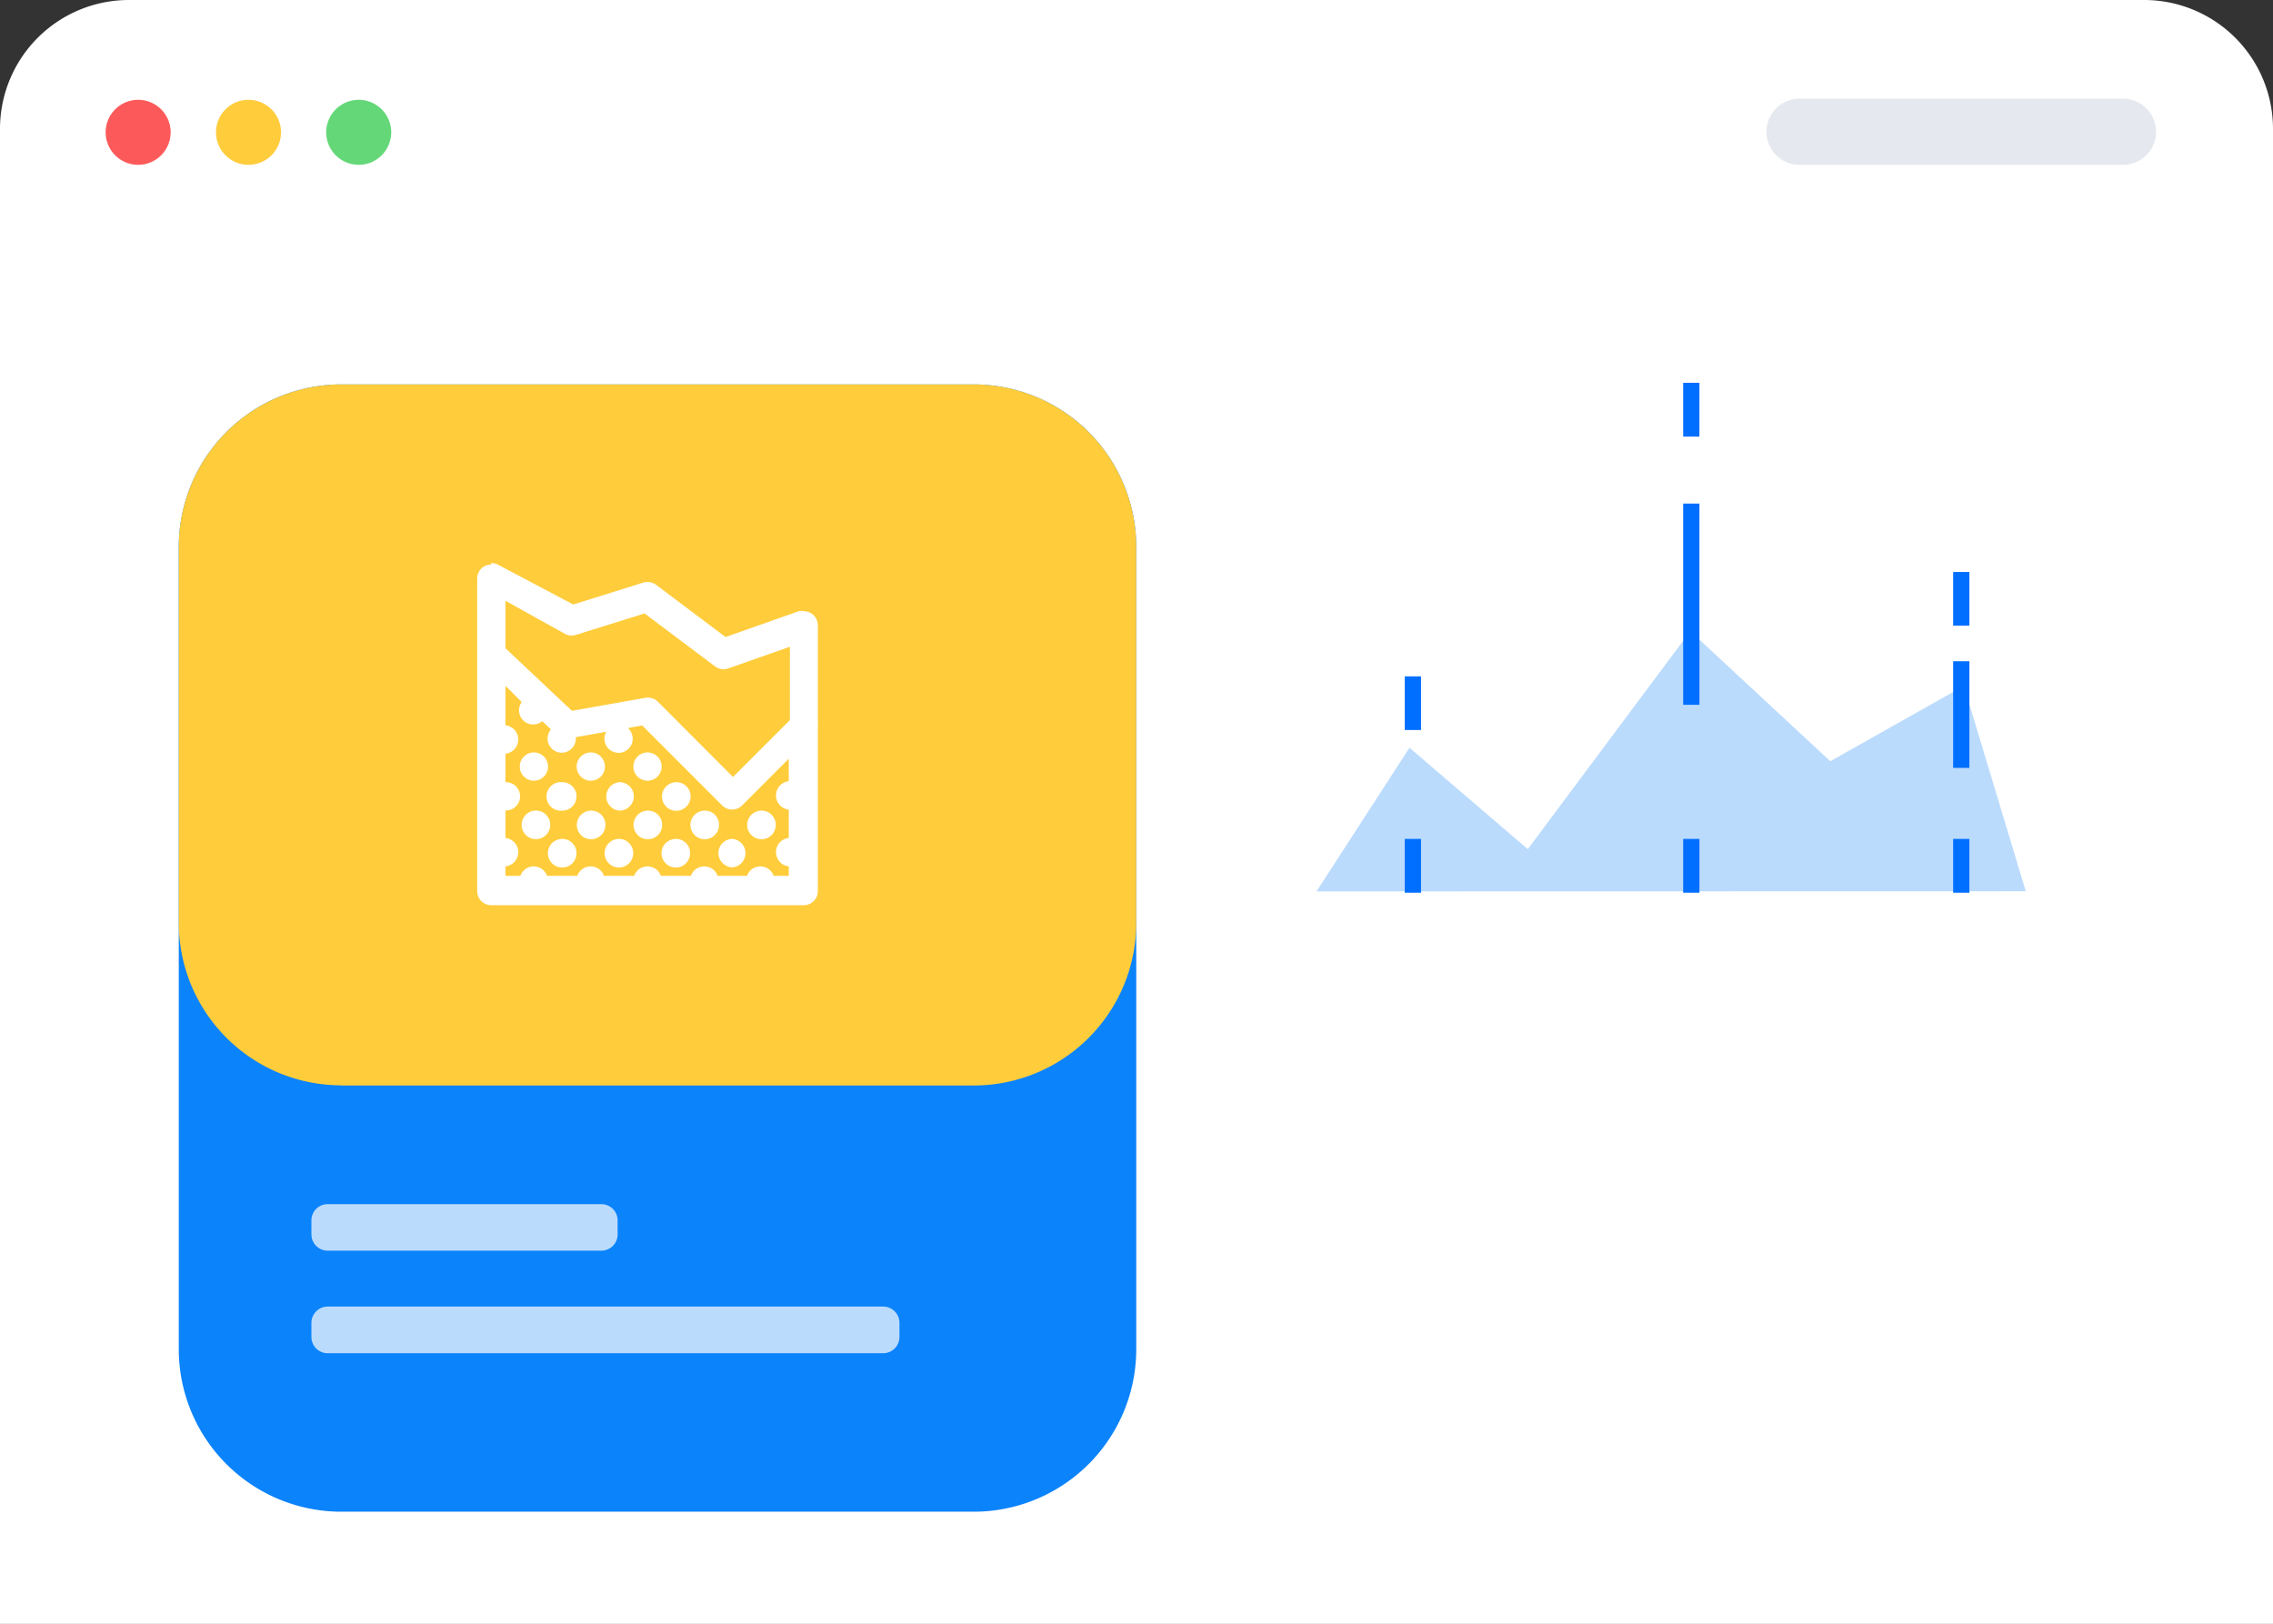 <svg xmlns="http://www.w3.org/2000/svg" xmlns:xlink="http://www.w3.org/1999/xlink" viewBox="0 0 139.85 99.9"><rect x="0" y="0" width="139.85" height="99.9" fill="#333333" stroke="none"/><defs><style>.cls-1,.cls-10,.cls-11,.cls-12{fill:none;}.cls-2{clip-path:url(#clip-path);}.cls-3{fill:#fff;}.cls-4{fill:#e5e8ee;}.cls-5{fill:#fc5a5a;}.cls-6{fill:#ffcc3b;}.cls-7{fill:#64d878;}.cls-8{fill:#0b83fb;}.cls-9{fill:#bbdbfd;}.cls-10,.cls-11,.cls-12{stroke:#006fff;stroke-miterlimit:10;}.cls-11{stroke-dasharray:14.98 14.98;}.cls-12{stroke-dasharray:7.94 7.94;}</style><clipPath id="clip-path"><rect class="cls-1" width="139.85" height="99.9"/></clipPath></defs><g id="Calque_2" data-name="Calque 2"><g id="Calque_1-2" data-name="Calque 1"><g class="cls-2"><g id="Groupe_899" data-name="Groupe 899"><path id="Tracé_10172" data-name="Tracé 10172" class="cls-3" d="M0,99.9H139.85v-92A7.93,7.93,0,0,0,131.92,0H7.94A7.93,7.93,0,0,0,0,7.94Z"/><path id="Tracé_10173" data-name="Tracé 10173" class="cls-4" d="M130.62,10.14h-19.9a2,2,0,1,1,0-4.07h19.9a2,2,0,0,1,0,4.07"/><path id="Tracé_10174" data-name="Tracé 10174" class="cls-5" d="M8.5,10.14h0a2,2,0,1,1,2-2h0a2,2,0,0,1-2,2"/><path id="Tracé_10175" data-name="Tracé 10175" class="cls-6" d="M15.29,10.14h0a2,2,0,1,1,2-2h0a2,2,0,0,1-2,2"/><path id="Tracé_10176" data-name="Tracé 10176" class="cls-7" d="M22.07,10.14h0a2,2,0,1,1,2-2h0a2,2,0,0,1-2,2"/><path id="Tracé_10177" data-name="Tracé 10177" class="cls-8" d="M21,93H59.91a10,10,0,0,0,10-10V33.65a10,10,0,0,0-10-10H21a10,10,0,0,0-10,10V82.94A10,10,0,0,0,21,93h0"/><path id="Tracé_10178" data-name="Tracé 10178" class="cls-6" d="M21,66.78H59.91a10,10,0,0,0,10-10V33.65a10,10,0,0,0-10-10H21a10,10,0,0,0-10,10V56.77a10,10,0,0,0,10,10h0"/><path id="Tracé_10179" data-name="Tracé 10179" class="cls-9" d="M37,76.94H20.16a1,1,0,0,1-1-1h0v-.86a1,1,0,0,1,1-1H37a1,1,0,0,1,1,1h0v.86a1,1,0,0,1-1,1"/><path id="Tracé_10180" data-name="Tracé 10180" class="cls-9" d="M54.34,83.25H20.16a1,1,0,0,1-1-1v-.87a1,1,0,0,1,1-1H54.34a1,1,0,0,1,1,1h0v.87a1,1,0,0,1-1,1"/><path id="Tracé_10181" data-name="Tracé 10181" class="cls-9" d="M81,54.84,86.72,46,94,52.24l10-13.41,8.61,8,8.22-4.63,3.81,12.63Z"/><line id="Ligne_12" data-name="Ligne 12" class="cls-10" x1="104.06" y1="54.92" x2="104.06" y2="51.61"/><line id="Ligne_13" data-name="Ligne 13" class="cls-11" x1="104.06" y1="43.36" x2="104.06" y2="30.98"/><line id="Ligne_14" data-name="Ligne 14" class="cls-10" x1="104.06" y1="26.86" x2="104.06" y2="23.55"/><line id="Ligne_15" data-name="Ligne 15" class="cls-10" x1="120.67" y1="54.92" x2="120.67" y2="51.61"/><line id="Ligne_16" data-name="Ligne 16" class="cls-12" x1="120.67" y1="47.24" x2="120.67" y2="40.68"/><line id="Ligne_17" data-name="Ligne 17" class="cls-10" x1="120.67" y1="38.49" x2="120.67" y2="35.19"/><line id="Ligne_18" data-name="Ligne 18" class="cls-10" x1="86.93" y1="54.92" x2="86.93" y2="51.61"/><line id="Ligne_19" data-name="Ligne 19" class="cls-10" x1="86.93" y1="44.91" x2="86.93" y2="41.61"/><path id="Tracé_10182" data-name="Tracé 10182" class="cls-3" d="M30.22,34.73a.86.86,0,0,0-.86.87v4.53a.88.88,0,0,0,0,.23V54.81a.87.87,0,0,0,.87.88H49.44a.87.87,0,0,0,.88-.88h0V44.75a1.31,1.31,0,0,0,0-.28v-6a.87.87,0,0,0-.88-.87.74.74,0,0,0-.29,0l-4.51,1.59-4.27-3.21a.9.9,0,0,0-.79-.14l-4.31,1.35-4.63-2.45a.9.9,0,0,0-.42-.1m.88,2.32L34.77,39a.84.84,0,0,0,.66.06l4.23-1.32L44,41a.87.87,0,0,0,.81.12l3.79-1.33v4.51l-3.5,3.5-4.62-4.63a.88.88,0,0,0-.77-.24l-4.52.8L31.1,39.88Zm0,5.23,1,1a.87.87,0,0,0,1.26,1.18l.54.5a.87.87,0,1,0,1.53.57s0-.06,0-.09l1.87-.33a.87.87,0,1,0,1.33-.23l.88-.16,4.92,4.92a.87.87,0,0,0,1.23,0h0l2.87-2.87v1.38a.88.88,0,0,0,0,1.75v1.74a.88.88,0,0,0,0,1.75v.58h-.93a.87.87,0,0,0-1.64,0H44.15a.86.86,0,0,0-1.1-.53.84.84,0,0,0-.54.53H40.66a.87.87,0,0,0-1.11-.53.85.85,0,0,0-.53.53H37.16a.87.87,0,0,0-1.64,0H33.66a.87.87,0,0,0-1.64,0H31.1v-.58a.88.88,0,0,0,0-1.75h0V49.86a.87.87,0,1,0,.06-1.74H31.1V46.37a.88.88,0,0,0,0-1.75h0Zm1.75,4.1a.87.87,0,1,0,.87.87.87.87,0,0,0-.87-.87h0m3.49,0a.87.87,0,1,0,.88.87.87.87,0,0,0-.88-.87h0m3.5,0a.87.87,0,1,0,.87.87.87.87,0,0,0-.87-.87h0M34.6,48.12a.88.88,0,1,0,0,1.75.87.87,0,0,0,.87-.87h0a.87.87,0,0,0-.87-.88m3.49,0a.88.88,0,0,0,0,1.75A.89.89,0,0,0,39,49h0a.88.88,0,0,0-.88-.88m3.5,0a.88.88,0,1,0,.87.88.87.87,0,0,0-.87-.88h0m-8.74,1.75a.88.88,0,0,0,0,1.75.88.88,0,1,0,0-1.75h0m3.5,0a.88.88,0,1,0,.87.87.87.87,0,0,0-.87-.87m3.49,0a.88.88,0,1,0,.87.87.87.87,0,0,0-.87-.87m3.49,0a.88.88,0,1,0,.88.87.87.87,0,0,0-.88-.87h0m3.5,0a.88.88,0,1,0,.87.87.87.87,0,0,0-.87-.87h0M34.6,51.61a.88.88,0,1,0,.87.88.87.87,0,0,0-.87-.88m3.49,0a.88.88,0,1,0,.87.88.87.87,0,0,0-.87-.88m3.49,0a.88.88,0,1,0,.88.88.87.87,0,0,0-.88-.88h0m3.5,0a.87.87,0,0,0-.88.88.89.89,0,0,0,.88.87.88.88,0,0,0,0-1.75h0"/></g></g></g></g></svg>